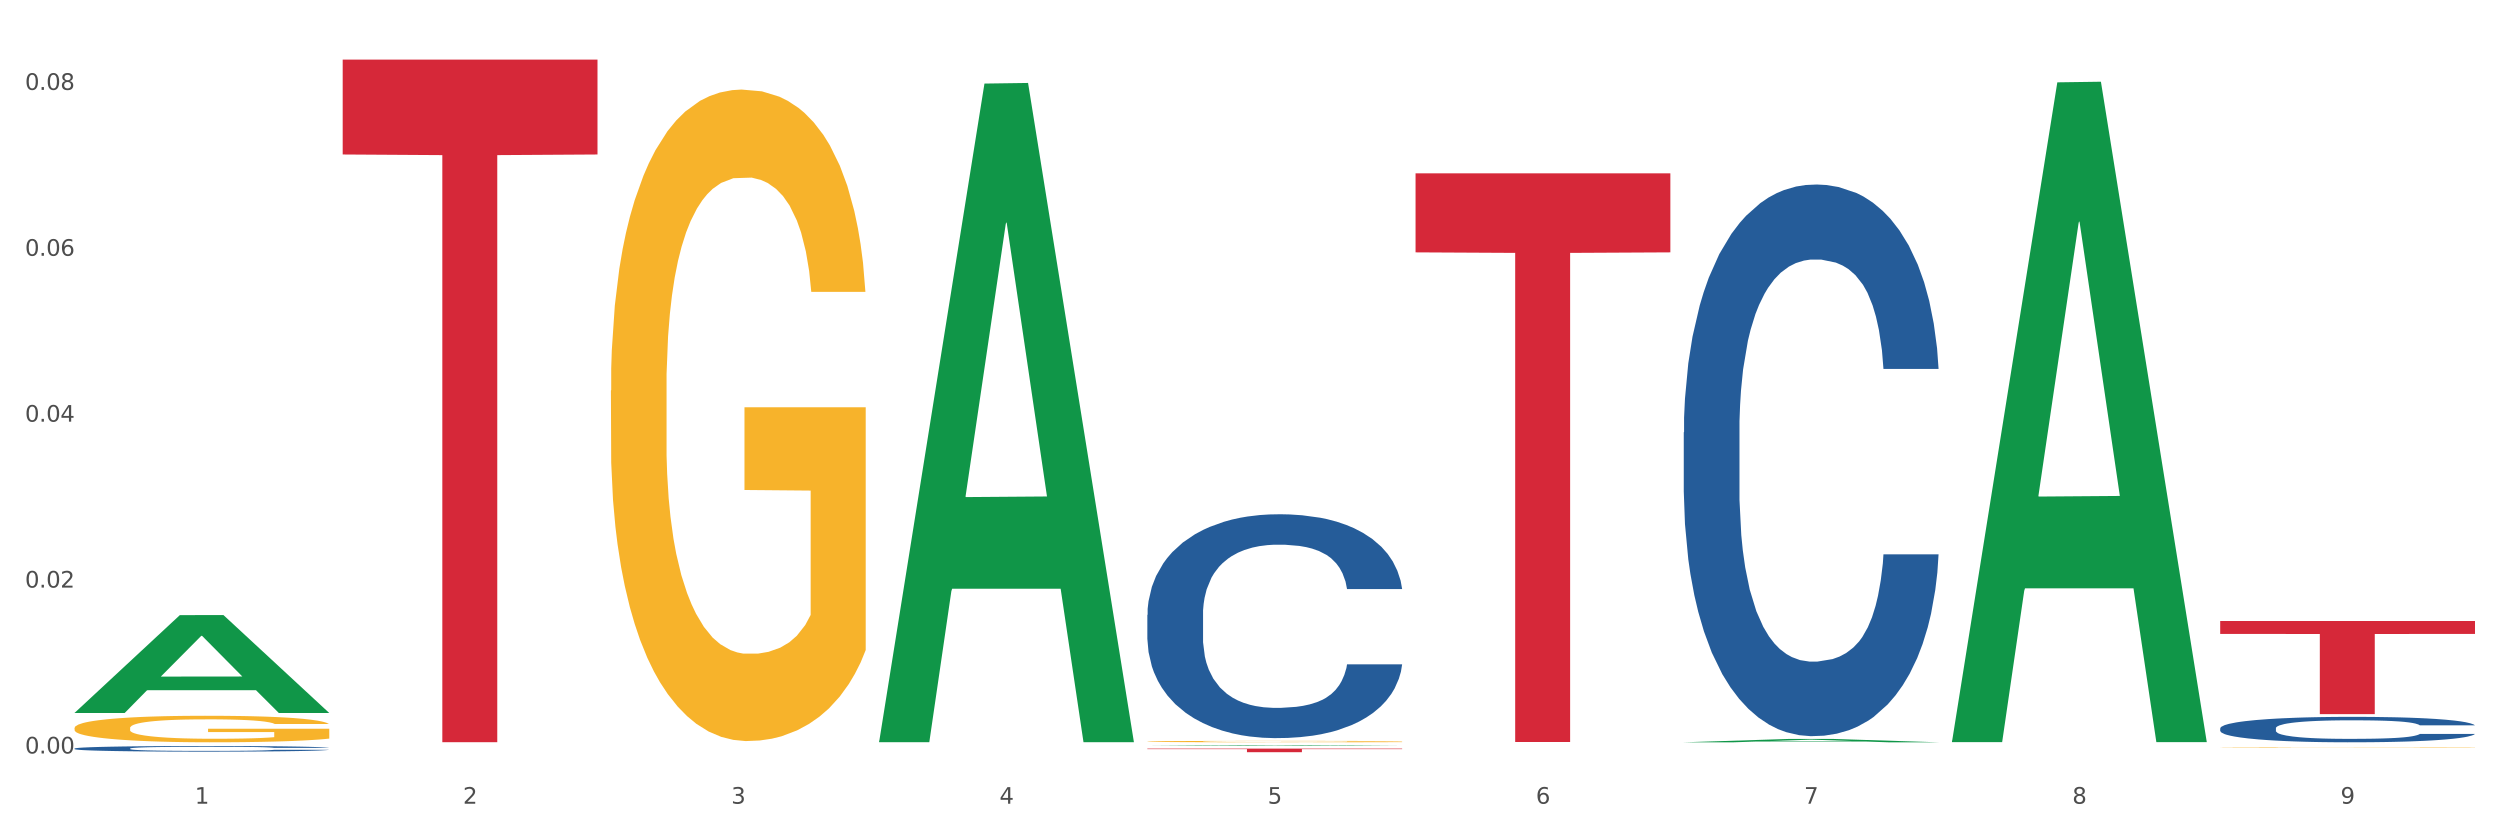 <?xml version="1.0" encoding="utf-8" standalone="no"?>
<!DOCTYPE svg PUBLIC "-//W3C//DTD SVG 1.1//EN"
  "http://www.w3.org/Graphics/SVG/1.1/DTD/svg11.dtd">
<svg xmlns:xlink="http://www.w3.org/1999/xlink" width="1080pt" height="360pt" viewBox="0 0 1080 360" xmlns="http://www.w3.org/2000/svg" version="1.1">
 <rect x="0" y="0" width="1080" height="360" fill="#333333" stroke="none"/>
 <defs>
  <style type="text/css">*{stroke-linejoin: round; stroke-linecap: butt}</style>
 </defs>
 <g id="figure_1">
  <g id="patch_1">
   <path d="M 0 360 
L 1080 360 
L 1080 0 
L 0 0 
z
" style="fill: #ffffff; stroke: #ffffff; stroke-linejoin: miter"/>
  </g>
  <g id="axes_1">
   <g id="matplotlib.axis_1">
    <g id="xtick_1">
     <g id="text_1">
      <!-- 1 -->
      <g style="fill: #4d4d4d" transform="translate(84.159 347.204) scale(0.096 -0.096)">
       <defs>
        <path id="DejaVuSans-31" d="M 794 531 
L 1825 531 
L 1825 4091 
L 703 3866 
L 703 4441 
L 1819 4666 
L 2450 4666 
L 2450 531 
L 3481 531 
L 3481 0 
L 794 0 
L 794 531 
z
" transform="scale(0.016)"/>
       </defs>
       <use xlink:href="#DejaVuSans-31"/>
      </g>
     </g>
    </g>
    <g id="xtick_2">
     <g id="text_2">
      <!-- 2 -->
      <g style="fill: #4d4d4d" transform="translate(200.027 347.204) scale(0.096 -0.096)">
       <defs>
        <path id="DejaVuSans-32" d="M 1228 531 
L 3431 531 
L 3431 0 
L 469 0 
L 469 531 
Q 828 903 1448 1529 
Q 2069 2156 2228 2338 
Q 2531 2678 2651 2914 
Q 2772 3150 2772 3378 
Q 2772 3750 2511 3984 
Q 2250 4219 1831 4219 
Q 1534 4219 1204 4116 
Q 875 4013 500 3803 
L 500 4441 
Q 881 4594 1212 4672 
Q 1544 4750 1819 4750 
Q 2544 4750 2975 4387 
Q 3406 4025 3406 3419 
Q 3406 3131 3298 2873 
Q 3191 2616 2906 2266 
Q 2828 2175 2409 1742 
Q 1991 1309 1228 531 
z
" transform="scale(0.016)"/>
       </defs>
       <use xlink:href="#DejaVuSans-32"/>
      </g>
     </g>
    </g>
    <g id="xtick_3">
     <g id="text_3">
      <!-- 3 -->
      <g style="fill: #4d4d4d" transform="translate(315.896 347.204) scale(0.096 -0.096)">
       <defs>
        <path id="DejaVuSans-33" d="M 2597 2516 
Q 3050 2419 3304 2112 
Q 3559 1806 3559 1356 
Q 3559 666 3084 287 
Q 2609 -91 1734 -91 
Q 1441 -91 1130 -33 
Q 819 25 488 141 
L 488 750 
Q 750 597 1062 519 
Q 1375 441 1716 441 
Q 2309 441 2620 675 
Q 2931 909 2931 1356 
Q 2931 1769 2642 2001 
Q 2353 2234 1838 2234 
L 1294 2234 
L 1294 2753 
L 1863 2753 
Q 2328 2753 2575 2939 
Q 2822 3125 2822 3475 
Q 2822 3834 2567 4026 
Q 2313 4219 1838 4219 
Q 1578 4219 1281 4162 
Q 984 4106 628 3988 
L 628 4550 
Q 988 4650 1302 4700 
Q 1616 4750 1894 4750 
Q 2613 4750 3031 4423 
Q 3450 4097 3450 3541 
Q 3450 3153 3228 2886 
Q 3006 2619 2597 2516 
z
" transform="scale(0.016)"/>
       </defs>
       <use xlink:href="#DejaVuSans-33"/>
      </g>
     </g>
    </g>
    <g id="xtick_4">
     <g id="text_4">
      <!-- 4 -->
      <g style="fill: #4d4d4d" transform="translate(431.765 347.204) scale(0.096 -0.096)">
       <defs>
        <path id="DejaVuSans-34" d="M 2419 4116 
L 825 1625 
L 2419 1625 
L 2419 4116 
z
M 2253 4666 
L 3047 4666 
L 3047 1625 
L 3713 1625 
L 3713 1100 
L 3047 1100 
L 3047 0 
L 2419 0 
L 2419 1100 
L 313 1100 
L 313 1709 
L 2253 4666 
z
" transform="scale(0.016)"/>
       </defs>
       <use xlink:href="#DejaVuSans-34"/>
      </g>
     </g>
    </g>
    <g id="xtick_5">
     <g id="text_5">
      <!-- 5 -->
      <g style="fill: #4d4d4d" transform="translate(547.634 347.204) scale(0.096 -0.096)">
       <defs>
        <path id="DejaVuSans-35" d="M 691 4666 
L 3169 4666 
L 3169 4134 
L 1269 4134 
L 1269 2991 
Q 1406 3038 1543 3061 
Q 1681 3084 1819 3084 
Q 2600 3084 3056 2656 
Q 3513 2228 3513 1497 
Q 3513 744 3044 326 
Q 2575 -91 1722 -91 
Q 1428 -91 1123 -41 
Q 819 9 494 109 
L 494 744 
Q 775 591 1075 516 
Q 1375 441 1709 441 
Q 2250 441 2565 725 
Q 2881 1009 2881 1497 
Q 2881 1984 2565 2268 
Q 2250 2553 1709 2553 
Q 1456 2553 1204 2497 
Q 953 2441 691 2322 
L 691 4666 
z
" transform="scale(0.016)"/>
       </defs>
       <use xlink:href="#DejaVuSans-35"/>
      </g>
     </g>
    </g>
    <g id="xtick_6">
     <g id="text_6">
      <!-- 6 -->
      <g style="fill: #4d4d4d" transform="translate(663.502 347.204) scale(0.096 -0.096)">
       <defs>
        <path id="DejaVuSans-36" d="M 2113 2584 
Q 1688 2584 1439 2293 
Q 1191 2003 1191 1497 
Q 1191 994 1439 701 
Q 1688 409 2113 409 
Q 2538 409 2786 701 
Q 3034 994 3034 1497 
Q 3034 2003 2786 2293 
Q 2538 2584 2113 2584 
z
M 3366 4563 
L 3366 3988 
Q 3128 4100 2886 4159 
Q 2644 4219 2406 4219 
Q 1781 4219 1451 3797 
Q 1122 3375 1075 2522 
Q 1259 2794 1537 2939 
Q 1816 3084 2150 3084 
Q 2853 3084 3261 2657 
Q 3669 2231 3669 1497 
Q 3669 778 3244 343 
Q 2819 -91 2113 -91 
Q 1303 -91 875 529 
Q 447 1150 447 2328 
Q 447 3434 972 4092 
Q 1497 4750 2381 4750 
Q 2619 4750 2861 4703 
Q 3103 4656 3366 4563 
z
" transform="scale(0.016)"/>
       </defs>
       <use xlink:href="#DejaVuSans-36"/>
      </g>
     </g>
    </g>
    <g id="xtick_7">
     <g id="text_7">
      <!-- 7 -->
      <g style="fill: #4d4d4d" transform="translate(779.371 347.204) scale(0.096 -0.096)">
       <defs>
        <path id="DejaVuSans-37" d="M 525 4666 
L 3525 4666 
L 3525 4397 
L 1831 0 
L 1172 0 
L 2766 4134 
L 525 4134 
L 525 4666 
z
" transform="scale(0.016)"/>
       </defs>
       <use xlink:href="#DejaVuSans-37"/>
      </g>
     </g>
    </g>
    <g id="xtick_8">
     <g id="text_8">
      <!-- 8 -->
      <g style="fill: #4d4d4d" transform="translate(895.24 347.204) scale(0.096 -0.096)">
       <defs>
        <path id="DejaVuSans-38" d="M 2034 2216 
Q 1584 2216 1326 1975 
Q 1069 1734 1069 1313 
Q 1069 891 1326 650 
Q 1584 409 2034 409 
Q 2484 409 2743 651 
Q 3003 894 3003 1313 
Q 3003 1734 2745 1975 
Q 2488 2216 2034 2216 
z
M 1403 2484 
Q 997 2584 770 2862 
Q 544 3141 544 3541 
Q 544 4100 942 4425 
Q 1341 4750 2034 4750 
Q 2731 4750 3128 4425 
Q 3525 4100 3525 3541 
Q 3525 3141 3298 2862 
Q 3072 2584 2669 2484 
Q 3125 2378 3379 2068 
Q 3634 1759 3634 1313 
Q 3634 634 3220 271 
Q 2806 -91 2034 -91 
Q 1263 -91 848 271 
Q 434 634 434 1313 
Q 434 1759 690 2068 
Q 947 2378 1403 2484 
z
M 1172 3481 
Q 1172 3119 1398 2916 
Q 1625 2713 2034 2713 
Q 2441 2713 2670 2916 
Q 2900 3119 2900 3481 
Q 2900 3844 2670 4047 
Q 2441 4250 2034 4250 
Q 1625 4250 1398 4047 
Q 1172 3844 1172 3481 
z
" transform="scale(0.016)"/>
       </defs>
       <use xlink:href="#DejaVuSans-38"/>
      </g>
     </g>
    </g>
    <g id="xtick_9">
     <g id="text_9">
      <!-- 9 -->
      <g style="fill: #4d4d4d" transform="translate(1011.108 347.204) scale(0.096 -0.096)">
       <defs>
        <path id="DejaVuSans-39" d="M 703 97 
L 703 672 
Q 941 559 1184 500 
Q 1428 441 1663 441 
Q 2288 441 2617 861 
Q 2947 1281 2994 2138 
Q 2813 1869 2534 1725 
Q 2256 1581 1919 1581 
Q 1219 1581 811 2004 
Q 403 2428 403 3163 
Q 403 3881 828 4315 
Q 1253 4750 1959 4750 
Q 2769 4750 3195 4129 
Q 3622 3509 3622 2328 
Q 3622 1225 3098 567 
Q 2575 -91 1691 -91 
Q 1453 -91 1209 -44 
Q 966 3 703 97 
z
M 1959 2075 
Q 2384 2075 2632 2365 
Q 2881 2656 2881 3163 
Q 2881 3666 2632 3958 
Q 2384 4250 1959 4250 
Q 1534 4250 1286 3958 
Q 1038 3666 1038 3163 
Q 1038 2656 1286 2365 
Q 1534 2075 1959 2075 
z
" transform="scale(0.016)"/>
       </defs>
       <use xlink:href="#DejaVuSans-39"/>
      </g>
     </g>
    </g>
    <g id="xtick_10"/>
    <g id="xtick_11"/>
    <g id="xtick_12"/>
    <g id="xtick_13"/>
    <g id="xtick_14"/>
    <g id="xtick_15"/>
    <g id="xtick_16"/>
    <g id="xtick_17"/>
   </g>
   <g id="matplotlib.axis_2">
    <g id="ytick_1">
     <g id="text_10">
      <!-- 0.00 -->
      <g style="fill: #4d4d4d" transform="translate(10.8 325.506) scale(0.096 -0.096)">
       <defs>
        <path id="DejaVuSans-30" d="M 2034 4250 
Q 1547 4250 1301 3770 
Q 1056 3291 1056 2328 
Q 1056 1369 1301 889 
Q 1547 409 2034 409 
Q 2525 409 2770 889 
Q 3016 1369 3016 2328 
Q 3016 3291 2770 3770 
Q 2525 4250 2034 4250 
z
M 2034 4750 
Q 2819 4750 3233 4129 
Q 3647 3509 3647 2328 
Q 3647 1150 3233 529 
Q 2819 -91 2034 -91 
Q 1250 -91 836 529 
Q 422 1150 422 2328 
Q 422 3509 836 4129 
Q 1250 4750 2034 4750 
z
" transform="scale(0.016)"/>
        <path id="DejaVuSans-2e" d="M 684 794 
L 1344 794 
L 1344 0 
L 684 0 
L 684 794 
z
" transform="scale(0.016)"/>
       </defs>
       <use xlink:href="#DejaVuSans-30"/>
       <use xlink:href="#DejaVuSans-2e" transform="translate(63.623 0)"/>
       <use xlink:href="#DejaVuSans-30" transform="translate(95.41 0)"/>
       <use xlink:href="#DejaVuSans-30" transform="translate(159.033 0)"/>
      </g>
     </g>
    </g>
    <g id="ytick_2">
     <g id="text_11">
      <!-- 0.02 -->
      <g style="fill: #4d4d4d" transform="translate(10.8 253.836) scale(0.096 -0.096)">
       <use xlink:href="#DejaVuSans-30"/>
       <use xlink:href="#DejaVuSans-2e" transform="translate(63.623 0)"/>
       <use xlink:href="#DejaVuSans-30" transform="translate(95.41 0)"/>
       <use xlink:href="#DejaVuSans-32" transform="translate(159.033 0)"/>
      </g>
     </g>
    </g>
    <g id="ytick_3">
     <g id="text_12">
      <!-- 0.04 -->
      <g style="fill: #4d4d4d" transform="translate(10.8 182.167) scale(0.096 -0.096)">
       <use xlink:href="#DejaVuSans-30"/>
       <use xlink:href="#DejaVuSans-2e" transform="translate(63.623 0)"/>
       <use xlink:href="#DejaVuSans-30" transform="translate(95.41 0)"/>
       <use xlink:href="#DejaVuSans-34" transform="translate(159.033 0)"/>
      </g>
     </g>
    </g>
    <g id="ytick_4">
     <g id="text_13">
      <!-- 0.06 -->
      <g style="fill: #4d4d4d" transform="translate(10.8 110.497) scale(0.096 -0.096)">
       <use xlink:href="#DejaVuSans-30"/>
       <use xlink:href="#DejaVuSans-2e" transform="translate(63.623 0)"/>
       <use xlink:href="#DejaVuSans-30" transform="translate(95.41 0)"/>
       <use xlink:href="#DejaVuSans-36" transform="translate(159.033 0)"/>
      </g>
     </g>
    </g>
    <g id="ytick_5">
     <g id="text_14">
      <!-- 0.08 -->
      <g style="fill: #4d4d4d" transform="translate(10.8 38.827) scale(0.096 -0.096)">
       <use xlink:href="#DejaVuSans-30"/>
       <use xlink:href="#DejaVuSans-2e" transform="translate(63.623 0)"/>
       <use xlink:href="#DejaVuSans-30" transform="translate(95.41 0)"/>
       <use xlink:href="#DejaVuSans-38" transform="translate(159.033 0)"/>
      </g>
     </g>
    </g>
    <g id="ytick_6"/>
    <g id="ytick_7"/>
    <g id="ytick_8"/>
    <g id="ytick_9"/>
   </g>
   <g id="PolyCollection_1">
    <path d="M 32.175 307.947 
L 32.288 307.907 
L 77.68 265.737 
L 96.518 265.697 
L 142.25 308.026 
L 120.462 308.026 
L 110.589 298.169 
L 63.722 298.169 
L 63.382 298.328 
L 53.85 308.026 
L 32.175 308.026 
L 32.175 307.947 
L 69.623 292.287 
L 104.689 292.247 
L 87.326 274.72 
L 87.099 274.64 
L 86.872 274.759 
L 69.51 292.247 
L 69.623 292.287 
L 32.175 307.947 
z
" clip-path="url(#p569d86ae7c)" style="fill: #109648"/>
    <path d="M 263.912 168.747 
L 264.042 168.49 
L 264.042 159.237 
L 264.302 151.269 
L 265.602 131.99 
L 267.551 116.054 
L 268.981 107.572 
L 270.41 100.631 
L 272.1 93.691 
L 274.179 86.494 
L 277.948 75.955 
L 280.287 70.557 
L 283.146 64.903 
L 288.345 56.677 
L 292.114 52.05 
L 296.012 48.195 
L 302.38 43.568 
L 306.539 41.512 
L 310.958 39.97 
L 316.286 38.941 
L 320.315 38.684 
L 329.152 39.455 
L 336.689 41.769 
L 340.328 43.568 
L 345.007 46.653 
L 347.476 48.709 
L 351.505 52.822 
L 355.663 58.219 
L 358.523 62.846 
L 362.811 71.586 
L 366.06 80.325 
L 369.049 91.121 
L 370.609 98.575 
L 371.778 105.515 
L 372.818 113.483 
L 373.858 126.079 
L 350.465 126.079 
L 349.555 117.082 
L 348.126 108.6 
L 346.047 100.374 
L 344.227 95.234 
L 341.108 88.807 
L 338.249 84.695 
L 335.26 81.61 
L 331.621 79.04 
L 328.762 77.755 
L 324.733 76.727 
L 316.806 76.984 
L 311.477 79.04 
L 307.839 81.61 
L 305.499 83.924 
L 303.42 86.494 
L 301.081 90.093 
L 298.352 95.491 
L 296.402 100.374 
L 294.453 106.543 
L 292.893 112.712 
L 291.464 119.91 
L 290.294 127.621 
L 289.384 135.589 
L 288.605 145.357 
L 287.955 161.55 
L 287.955 196.765 
L 288.215 204.733 
L 288.865 215.272 
L 289.644 223.24 
L 290.944 232.751 
L 292.114 239.177 
L 294.323 248.43 
L 296.792 256.142 
L 298.741 261.025 
L 300.691 265.138 
L 304.07 270.793 
L 307.839 275.42 
L 311.088 278.247 
L 315.506 280.818 
L 318.495 281.846 
L 321.094 282.36 
L 327.462 282.36 
L 332.011 281.589 
L 337.079 279.79 
L 340.978 277.476 
L 344.227 274.649 
L 347.866 270.022 
L 350.205 265.652 
L 350.205 211.931 
L 321.614 211.673 
L 321.614 175.945 
L 373.988 175.945 
L 373.988 280.818 
L 371.778 286.216 
L 369.309 291.099 
L 366.71 295.469 
L 362.811 300.867 
L 358.133 306.008 
L 353.974 309.606 
L 349.555 312.691 
L 344.357 315.518 
L 337.599 318.089 
L 333.44 319.117 
L 328.242 319.888 
L 322.134 320.145 
L 316.806 319.631 
L 311.607 318.346 
L 306.149 316.032 
L 300.821 312.691 
L 296.792 309.349 
L 292.763 305.237 
L 288.475 299.839 
L 285.096 294.698 
L 282.497 290.071 
L 279.637 284.159 
L 276.518 276.448 
L 274.179 269.508 
L 272.1 262.311 
L 269.891 253.057 
L 268.331 245.089 
L 266.772 235.064 
L 265.862 227.61 
L 264.822 216.043 
L 264.042 199.85 
L 263.912 168.747 
z
" clip-path="url(#p569d86ae7c)" style="fill: #f7b32b"/>
    <path d="M 495.65 320.342 
L 495.78 320.342 
L 495.78 320.322 
L 496.04 320.304 
L 497.339 320.262 
L 499.289 320.227 
L 500.718 320.208 
L 502.148 320.193 
L 503.837 320.178 
L 505.917 320.162 
L 509.685 320.139 
L 512.025 320.127 
L 514.884 320.115 
L 520.082 320.097 
L 523.851 320.087 
L 527.75 320.078 
L 534.118 320.068 
L 538.276 320.064 
L 542.695 320.06 
L 548.023 320.058 
L 552.052 320.057 
L 560.889 320.059 
L 568.427 320.064 
L 572.066 320.068 
L 576.744 320.075 
L 579.214 320.079 
L 583.242 320.088 
L 587.401 320.1 
L 590.26 320.11 
L 594.549 320.129 
L 597.798 320.149 
L 600.787 320.172 
L 602.346 320.189 
L 603.516 320.204 
L 604.556 320.221 
L 605.595 320.249 
L 582.203 320.249 
L 581.293 320.229 
L 579.863 320.211 
L 577.784 320.193 
L 575.965 320.181 
L 572.846 320.167 
L 569.986 320.158 
L 566.997 320.151 
L 563.359 320.146 
L 560.499 320.143 
L 556.471 320.141 
L 548.543 320.141 
L 543.215 320.146 
L 539.576 320.151 
L 537.237 320.157 
L 535.157 320.162 
L 532.818 320.17 
L 530.089 320.182 
L 528.14 320.193 
L 526.19 320.206 
L 524.631 320.22 
L 523.201 320.235 
L 522.032 320.252 
L 521.122 320.27 
L 520.342 320.291 
L 519.692 320.327 
L 519.692 320.404 
L 519.952 320.421 
L 520.602 320.444 
L 521.382 320.462 
L 522.681 320.483 
L 523.851 320.497 
L 526.06 320.517 
L 528.529 320.534 
L 530.479 320.545 
L 532.428 320.554 
L 535.807 320.566 
L 539.576 320.576 
L 542.825 320.583 
L 547.244 320.588 
L 550.233 320.59 
L 552.832 320.592 
L 559.2 320.592 
L 563.748 320.59 
L 568.817 320.586 
L 572.716 320.581 
L 575.965 320.575 
L 579.603 320.565 
L 581.943 320.555 
L 581.943 320.437 
L 553.352 320.437 
L 553.352 320.358 
L 605.725 320.358 
L 605.725 320.588 
L 603.516 320.6 
L 601.047 320.611 
L 598.447 320.62 
L 594.549 320.632 
L 589.87 320.643 
L 585.711 320.651 
L 581.293 320.658 
L 576.094 320.664 
L 569.337 320.67 
L 565.178 320.672 
L 559.98 320.674 
L 553.871 320.674 
L 548.543 320.673 
L 543.345 320.67 
L 537.887 320.665 
L 532.558 320.658 
L 528.529 320.651 
L 524.501 320.642 
L 520.212 320.63 
L 516.833 320.619 
L 514.234 320.608 
L 511.375 320.596 
L 508.256 320.579 
L 505.917 320.563 
L 503.837 320.548 
L 501.628 320.527 
L 500.068 320.51 
L 498.509 320.488 
L 497.599 320.472 
L 496.56 320.446 
L 495.78 320.411 
L 495.65 320.342 
z
" clip-path="url(#p569d86ae7c)" style="fill: #f7b32b"/>
    <path d="M 959.125 322.913 
L 959.255 322.913 
L 959.255 322.905 
L 959.515 322.899 
L 960.814 322.883 
L 962.764 322.871 
L 964.193 322.864 
L 965.623 322.858 
L 967.312 322.853 
L 969.391 322.847 
L 973.16 322.838 
L 975.5 322.834 
L 978.359 322.83 
L 983.557 322.823 
L 987.326 322.819 
L 991.225 322.816 
L 997.593 322.812 
L 1001.751 322.811 
L 1006.17 322.81 
L 1011.498 322.809 
L 1015.527 322.809 
L 1024.364 322.809 
L 1031.902 322.811 
L 1035.541 322.812 
L 1040.219 322.815 
L 1042.688 322.817 
L 1046.717 322.82 
L 1050.876 322.824 
L 1053.735 322.828 
L 1058.024 322.835 
L 1061.273 322.842 
L 1064.262 322.851 
L 1065.821 322.857 
L 1066.991 322.862 
L 1068.03 322.869 
L 1069.07 322.879 
L 1045.677 322.879 
L 1044.768 322.871 
L 1043.338 322.865 
L 1041.259 322.858 
L 1039.439 322.854 
L 1036.32 322.849 
L 1033.461 322.845 
L 1030.472 322.843 
L 1026.833 322.841 
L 1023.974 322.84 
L 1019.946 322.839 
L 1012.018 322.839 
L 1006.69 322.841 
L 1003.051 322.843 
L 1000.712 322.845 
L 998.632 322.847 
L 996.293 322.85 
L 993.564 322.854 
L 991.614 322.858 
L 989.665 322.863 
L 988.106 322.868 
L 986.676 322.874 
L 985.506 322.88 
L 984.597 322.886 
L 983.817 322.894 
L 983.167 322.907 
L 983.167 322.935 
L 983.427 322.942 
L 984.077 322.95 
L 984.857 322.957 
L 986.156 322.964 
L 987.326 322.969 
L 989.535 322.977 
L 992.004 322.983 
L 993.954 322.987 
L 995.903 322.99 
L 999.282 322.995 
L 1003.051 322.998 
L 1006.3 323.001 
L 1010.718 323.003 
L 1013.708 323.004 
L 1016.307 323.004 
L 1022.675 323.004 
L 1027.223 323.003 
L 1032.292 323.002 
L 1036.19 323 
L 1039.439 322.998 
L 1043.078 322.994 
L 1045.418 322.991 
L 1045.418 322.948 
L 1016.827 322.947 
L 1016.827 322.919 
L 1069.2 322.919 
L 1069.2 323.003 
L 1066.991 323.007 
L 1064.521 323.011 
L 1061.922 323.015 
L 1058.024 323.019 
L 1053.345 323.023 
L 1049.186 323.026 
L 1044.768 323.028 
L 1039.569 323.031 
L 1032.811 323.033 
L 1028.653 323.034 
L 1023.454 323.034 
L 1017.346 323.034 
L 1012.018 323.034 
L 1006.82 323.033 
L 1001.361 323.031 
L 996.033 323.028 
L 992.004 323.026 
L 987.976 323.022 
L 983.687 323.018 
L 980.308 323.014 
L 977.709 323.01 
L 974.85 323.005 
L 971.731 322.999 
L 969.391 322.994 
L 967.312 322.988 
L 965.103 322.981 
L 963.543 322.974 
L 961.984 322.966 
L 961.074 322.96 
L 960.034 322.951 
L 959.255 322.938 
L 959.125 322.913 
z
" clip-path="url(#p569d86ae7c)" style="fill: #f7b32b"/>
    <path d="M 959.125 314.619 
L 959.255 314.609 
L 959.255 314.328 
L 959.645 313.947 
L 961.076 313.244 
L 962.898 312.711 
L 966.021 312.089 
L 967.712 311.828 
L 969.924 311.537 
L 974.478 311.065 
L 979.683 310.663 
L 983.326 310.442 
L 986.058 310.301 
L 992.173 310.05 
L 995.686 309.94 
L 999.33 309.85 
L 1002.452 309.789 
L 1007.657 309.719 
L 1011.82 309.689 
L 1016.635 309.679 
L 1020.668 309.689 
L 1026.003 309.729 
L 1033.809 309.85 
L 1036.802 309.92 
L 1040.835 310.04 
L 1044.999 310.201 
L 1048.382 310.362 
L 1052.285 310.593 
L 1056.319 310.894 
L 1060.222 311.276 
L 1062.955 311.627 
L 1065.167 311.999 
L 1067.118 312.45 
L 1068.549 312.942 
L 1069.2 313.354 
L 1045.389 313.354 
L 1044.739 312.983 
L 1043.438 312.581 
L 1042.137 312.31 
L 1040.705 312.089 
L 1038.493 311.838 
L 1036.542 311.677 
L 1033.289 311.486 
L 1030.296 311.366 
L 1027.824 311.296 
L 1024.832 311.235 
L 1018.456 311.175 
L 1013.902 311.175 
L 1011.04 311.195 
L 1007.527 311.245 
L 1004.534 311.316 
L 1001.021 311.436 
L 998.289 311.567 
L 995.556 311.737 
L 993.995 311.858 
L 991.653 312.079 
L 990.092 312.26 
L 988.01 312.571 
L 986.839 312.792 
L 984.757 313.364 
L 983.846 313.786 
L 983.456 314.077 
L 983.196 314.398 
L 983.196 315.965 
L 983.976 316.668 
L 984.627 316.969 
L 985.668 317.31 
L 987.619 317.752 
L 990.482 318.184 
L 993.474 318.495 
L 995.947 318.686 
L 998.289 318.827 
L 1000.631 318.937 
L 1003.493 319.038 
L 1005.835 319.098 
L 1009.348 319.158 
L 1013.512 319.188 
L 1016.765 319.188 
L 1023.4 319.138 
L 1026.393 319.088 
L 1029.255 319.018 
L 1032.378 318.907 
L 1034.85 318.787 
L 1036.282 318.696 
L 1038.624 318.505 
L 1040.445 318.305 
L 1042.006 318.074 
L 1043.047 317.873 
L 1044.218 317.572 
L 1045.129 317.23 
L 1045.389 317.049 
L 1069.2 317.049 
L 1068.68 317.411 
L 1067.769 317.762 
L 1065.947 318.234 
L 1064.516 318.505 
L 1062.304 318.837 
L 1059.962 319.118 
L 1056.709 319.429 
L 1053.717 319.66 
L 1050.594 319.861 
L 1047.211 320.042 
L 1041.096 320.293 
L 1038.884 320.363 
L 1034.2 320.484 
L 1030.557 320.554 
L 1025.222 320.624 
L 1019.757 320.664 
L 1014.032 320.674 
L 1008.958 320.654 
L 1003.363 320.594 
L 999.85 320.534 
L 995.947 320.443 
L 991.393 320.303 
L 987.099 320.132 
L 983.065 319.931 
L 979.292 319.7 
L 975.779 319.439 
L 971.225 319.007 
L 967.842 318.586 
L 965.37 318.194 
L 963.679 317.863 
L 961.987 317.441 
L 961.076 317.15 
L 959.645 316.447 
L 959.125 315.794 
L 959.125 314.619 
z
" clip-path="url(#p569d86ae7c)" style="fill: #255c99"/>
    <path d="M 727.387 186.789 
L 727.517 186.571 
L 727.517 180.477 
L 727.908 172.206 
L 729.339 156.971 
L 731.161 145.435 
L 734.283 131.941 
L 735.975 126.282 
L 738.187 119.97 
L 742.741 109.74 
L 747.945 101.034 
L 751.588 96.246 
L 754.321 93.199 
L 760.436 87.758 
L 763.949 85.364 
L 767.592 83.405 
L 770.715 82.099 
L 775.919 80.575 
L 780.083 79.922 
L 784.897 79.705 
L 788.931 79.922 
L 794.265 80.793 
L 802.072 83.405 
L 805.065 84.928 
L 809.098 87.54 
L 813.262 91.022 
L 816.645 94.505 
L 820.548 99.511 
L 824.581 106.04 
L 828.485 114.311 
L 831.217 121.929 
L 833.429 129.982 
L 835.381 139.776 
L 836.812 150.441 
L 837.463 159.365 
L 813.652 159.365 
L 813.001 151.312 
L 811.7 142.606 
L 810.399 136.729 
L 808.968 131.941 
L 806.756 126.499 
L 804.804 123.017 
L 801.551 118.882 
L 798.559 116.27 
L 796.087 114.746 
L 793.094 113.44 
L 786.719 112.135 
L 782.165 112.135 
L 779.302 112.57 
L 775.789 113.658 
L 772.797 115.182 
L 769.284 117.793 
L 766.551 120.623 
L 763.819 124.323 
L 762.257 126.935 
L 759.915 131.723 
L 758.354 135.641 
L 756.272 142.388 
L 755.101 147.176 
L 753.019 159.582 
L 752.109 168.724 
L 751.718 175.036 
L 751.458 182 
L 751.458 215.954 
L 752.239 231.189 
L 752.889 237.719 
L 753.93 245.119 
L 755.882 254.696 
L 758.744 264.055 
L 761.737 270.802 
L 764.209 274.937 
L 766.551 277.984 
L 768.893 280.378 
L 771.756 282.555 
L 774.098 283.861 
L 777.611 285.167 
L 781.774 285.82 
L 785.027 285.82 
L 791.663 284.731 
L 794.656 283.643 
L 797.518 282.119 
L 800.641 279.725 
L 803.113 277.114 
L 804.544 275.155 
L 806.886 271.019 
L 808.708 266.666 
L 810.269 261.66 
L 811.31 257.307 
L 812.481 250.778 
L 813.392 243.378 
L 813.652 239.46 
L 837.463 239.46 
L 836.942 247.295 
L 836.031 254.913 
L 834.21 265.143 
L 832.779 271.019 
L 830.567 278.202 
L 828.225 284.296 
L 824.972 291.043 
L 821.979 296.049 
L 818.856 300.402 
L 815.474 304.32 
L 809.358 309.761 
L 807.146 311.285 
L 802.462 313.896 
L 798.819 315.42 
L 793.485 316.944 
L 788.02 317.814 
L 782.295 318.032 
L 777.22 317.596 
L 771.626 316.291 
L 768.113 314.985 
L 764.209 313.026 
L 759.655 309.979 
L 755.362 306.279 
L 751.328 301.926 
L 747.555 296.92 
L 744.042 291.261 
L 739.488 281.902 
L 736.105 272.761 
L 733.633 264.272 
L 731.941 257.09 
L 730.25 247.948 
L 729.339 241.637 
L 727.908 226.401 
L 727.387 212.254 
L 727.387 186.789 
z
" clip-path="url(#p569d86ae7c)" style="fill: #255c99"/>
    <path d="M 495.65 265.611 
L 495.78 265.523 
L 495.78 263.05 
L 496.17 259.693 
L 497.602 253.51 
L 499.423 248.829 
L 502.546 243.353 
L 504.237 241.056 
L 506.449 238.495 
L 511.003 234.343 
L 516.208 230.81 
L 519.851 228.867 
L 522.583 227.63 
L 528.698 225.422 
L 532.212 224.45 
L 535.855 223.655 
L 538.977 223.125 
L 544.182 222.507 
L 548.345 222.242 
L 553.16 222.154 
L 557.193 222.242 
L 562.528 222.596 
L 570.335 223.655 
L 573.327 224.274 
L 577.361 225.334 
L 581.524 226.747 
L 584.907 228.16 
L 588.81 230.192 
L 592.844 232.842 
L 596.747 236.198 
L 599.48 239.29 
L 601.692 242.558 
L 603.643 246.532 
L 605.075 250.86 
L 605.725 254.482 
L 581.915 254.482 
L 581.264 251.214 
L 579.963 247.681 
L 578.662 245.296 
L 577.23 243.353 
L 575.019 241.144 
L 573.067 239.731 
L 569.814 238.053 
L 566.821 236.993 
L 564.349 236.375 
L 561.357 235.845 
L 554.981 235.315 
L 550.427 235.315 
L 547.565 235.491 
L 544.052 235.933 
L 541.059 236.551 
L 537.546 237.611 
L 534.814 238.76 
L 532.081 240.261 
L 530.52 241.321 
L 528.178 243.264 
L 526.617 244.854 
L 524.535 247.592 
L 523.364 249.536 
L 521.282 254.57 
L 520.371 258.28 
L 519.981 260.842 
L 519.721 263.668 
L 519.721 277.447 
L 520.501 283.63 
L 521.152 286.28 
L 522.193 289.283 
L 524.145 293.17 
L 527.007 296.968 
L 530 299.706 
L 532.472 301.384 
L 534.814 302.621 
L 537.156 303.592 
L 540.018 304.475 
L 542.36 305.005 
L 545.873 305.535 
L 550.037 305.8 
L 553.29 305.8 
L 559.925 305.359 
L 562.918 304.917 
L 565.781 304.299 
L 568.903 303.327 
L 571.375 302.267 
L 572.807 301.472 
L 575.149 299.794 
L 576.97 298.028 
L 578.532 295.996 
L 579.573 294.229 
L 580.744 291.58 
L 581.654 288.576 
L 581.915 286.987 
L 605.725 286.987 
L 605.205 290.166 
L 604.294 293.258 
L 602.472 297.409 
L 601.041 299.794 
L 598.829 302.709 
L 596.487 305.182 
L 593.234 307.92 
L 590.242 309.952 
L 587.119 311.718 
L 583.736 313.308 
L 577.621 315.516 
L 575.409 316.135 
L 570.725 317.195 
L 567.082 317.813 
L 561.747 318.431 
L 556.282 318.785 
L 550.557 318.873 
L 545.483 318.696 
L 539.888 318.166 
L 536.375 317.636 
L 532.472 316.841 
L 527.918 315.605 
L 523.624 314.103 
L 519.591 312.337 
L 515.817 310.305 
L 512.304 308.009 
L 507.75 304.211 
L 504.367 300.501 
L 501.895 297.056 
L 500.204 294.141 
L 498.512 290.431 
L 497.602 287.87 
L 496.17 281.687 
L 495.65 275.946 
L 495.65 265.611 
z
" clip-path="url(#p569d86ae7c)" style="fill: #255c99"/>
    <path d="M 32.175 323.366 
L 32.305 323.364 
L 32.305 323.301 
L 32.695 323.217 
L 34.127 323.061 
L 35.948 322.942 
L 39.071 322.804 
L 40.762 322.746 
L 42.974 322.681 
L 47.528 322.577 
L 52.733 322.487 
L 56.376 322.438 
L 59.108 322.407 
L 65.224 322.351 
L 68.737 322.327 
L 72.38 322.307 
L 75.503 322.293 
L 80.707 322.278 
L 84.871 322.271 
L 89.685 322.269 
L 93.718 322.271 
L 99.053 322.28 
L 106.86 322.307 
L 109.852 322.322 
L 113.886 322.349 
L 118.049 322.385 
L 121.432 322.42 
L 125.336 322.472 
L 129.369 322.539 
L 133.273 322.623 
L 136.005 322.701 
L 138.217 322.784 
L 140.168 322.884 
L 141.6 322.994 
L 142.25 323.085 
L 118.44 323.085 
L 117.789 323.003 
L 116.488 322.913 
L 115.187 322.853 
L 113.756 322.804 
L 111.544 322.748 
L 109.592 322.713 
L 106.339 322.67 
L 103.347 322.643 
L 100.874 322.628 
L 97.882 322.614 
L 91.506 322.601 
L 86.952 322.601 
L 84.09 322.606 
L 80.577 322.617 
L 77.584 322.632 
L 74.071 322.659 
L 71.339 322.688 
L 68.607 322.726 
L 67.045 322.753 
L 64.703 322.802 
L 63.142 322.842 
L 61.06 322.911 
L 59.889 322.96 
L 57.807 323.087 
L 56.896 323.181 
L 56.506 323.246 
L 56.246 323.317 
L 56.246 323.665 
L 57.027 323.821 
L 57.677 323.888 
L 58.718 323.964 
L 60.67 324.062 
L 63.532 324.158 
L 66.525 324.227 
L 68.997 324.27 
L 71.339 324.301 
L 73.681 324.325 
L 76.543 324.348 
L 78.885 324.361 
L 82.398 324.374 
L 86.562 324.381 
L 89.815 324.381 
L 96.451 324.37 
L 99.443 324.359 
L 102.306 324.343 
L 105.428 324.319 
L 107.901 324.292 
L 109.332 324.272 
L 111.674 324.229 
L 113.495 324.185 
L 115.057 324.134 
L 116.098 324.089 
L 117.269 324.022 
L 118.179 323.946 
L 118.44 323.906 
L 142.25 323.906 
L 141.73 323.986 
L 140.819 324.064 
L 138.997 324.169 
L 137.566 324.229 
L 135.354 324.303 
L 133.012 324.366 
L 129.759 324.435 
L 126.767 324.486 
L 123.644 324.531 
L 120.261 324.571 
L 114.146 324.627 
L 111.934 324.642 
L 107.25 324.669 
L 103.607 324.685 
L 98.272 324.7 
L 92.807 324.709 
L 87.083 324.711 
L 82.008 324.707 
L 76.413 324.693 
L 72.9 324.68 
L 68.997 324.66 
L 64.443 324.629 
L 60.149 324.591 
L 56.116 324.546 
L 52.342 324.495 
L 48.829 324.437 
L 44.275 324.341 
L 40.893 324.247 
L 38.42 324.16 
L 36.729 324.087 
L 35.037 323.993 
L 34.127 323.928 
L 32.695 323.772 
L 32.175 323.627 
L 32.175 323.366 
z
" clip-path="url(#p569d86ae7c)" style="fill: #255c99"/>
    <path d="M 148.044 25.759 
L 258.119 25.759 
L 258.119 66.737 
L 214.819 67.013 
L 214.819 320.628 
L 191.083 320.628 
L 191.083 67.013 
L 148.044 66.737 
L 148.044 26.036 
L 148.044 25.759 
z
" clip-path="url(#p569d86ae7c)" style="fill: #d62839"/>
    <path d="M 495.65 323.402 
L 605.725 323.402 
L 605.725 323.617 
L 562.425 323.619 
L 562.425 324.95 
L 538.689 324.95 
L 538.689 323.619 
L 495.65 323.617 
L 495.65 323.404 
L 495.65 323.402 
z
" clip-path="url(#p569d86ae7c)" style="fill: #d62839"/>
    <path d="M 611.519 74.882 
L 721.594 74.882 
L 721.594 109.02 
L 678.294 109.25 
L 678.294 320.536 
L 654.557 320.536 
L 654.557 109.25 
L 611.519 109.02 
L 611.519 75.112 
L 611.519 74.882 
z
" clip-path="url(#p569d86ae7c)" style="fill: #d62839"/>
    <path d="M 32.175 314.508 
L 32.305 314.498 
L 32.305 314.121 
L 32.565 313.796 
L 33.864 313.011 
L 35.814 312.362 
L 37.243 312.017 
L 38.673 311.734 
L 40.362 311.451 
L 42.442 311.158 
L 46.211 310.729 
L 48.55 310.509 
L 51.409 310.279 
L 56.607 309.944 
L 60.376 309.755 
L 64.275 309.598 
L 70.643 309.41 
L 74.802 309.326 
L 79.22 309.263 
L 84.548 309.221 
L 88.577 309.211 
L 97.414 309.242 
L 104.952 309.336 
L 108.591 309.41 
L 113.269 309.535 
L 115.739 309.619 
L 119.767 309.787 
L 123.926 310.006 
L 126.785 310.195 
L 131.074 310.551 
L 134.323 310.907 
L 137.312 311.347 
L 138.871 311.65 
L 140.041 311.933 
L 141.081 312.257 
L 142.12 312.77 
L 118.728 312.77 
L 117.818 312.404 
L 116.388 312.058 
L 114.309 311.723 
L 112.49 311.514 
L 109.371 311.252 
L 106.512 311.085 
L 103.522 310.959 
L 99.884 310.854 
L 97.025 310.802 
L 92.996 310.76 
L 85.068 310.771 
L 79.74 310.854 
L 76.101 310.959 
L 73.762 311.053 
L 71.683 311.158 
L 69.343 311.305 
L 66.614 311.524 
L 64.665 311.723 
L 62.715 311.975 
L 61.156 312.226 
L 59.726 312.519 
L 58.557 312.833 
L 57.647 313.158 
L 56.867 313.555 
L 56.217 314.215 
L 56.217 315.649 
L 56.477 315.974 
L 57.127 316.403 
L 57.907 316.728 
L 59.206 317.115 
L 60.376 317.377 
L 62.585 317.754 
L 65.055 318.068 
L 67.004 318.267 
L 68.953 318.434 
L 72.332 318.664 
L 76.101 318.853 
L 79.35 318.968 
L 83.769 319.073 
L 86.758 319.115 
L 89.357 319.135 
L 95.725 319.135 
L 100.274 319.104 
L 105.342 319.031 
L 109.241 318.937 
L 112.49 318.821 
L 116.129 318.633 
L 118.468 318.455 
L 118.468 316.267 
L 89.877 316.256 
L 89.877 314.801 
L 142.25 314.801 
L 142.25 319.073 
L 140.041 319.292 
L 137.572 319.491 
L 134.973 319.669 
L 131.074 319.889 
L 126.395 320.099 
L 122.237 320.245 
L 117.818 320.371 
L 112.62 320.486 
L 105.862 320.591 
L 101.703 320.633 
L 96.505 320.664 
L 90.397 320.674 
L 85.068 320.653 
L 79.87 320.601 
L 74.412 320.507 
L 69.083 320.371 
L 65.055 320.235 
L 61.026 320.067 
L 56.737 319.847 
L 53.358 319.638 
L 50.759 319.45 
L 47.9 319.209 
L 44.781 318.895 
L 42.442 318.612 
L 40.362 318.319 
L 38.153 317.942 
L 36.594 317.617 
L 35.034 317.209 
L 34.124 316.906 
L 33.085 316.434 
L 32.305 315.775 
L 32.175 314.508 
z
" clip-path="url(#p569d86ae7c)" style="fill: #f7b32b"/>
    <path d="M 959.125 268.258 
L 1069.2 268.258 
L 1069.2 273.849 
L 1025.9 273.887 
L 1025.9 308.495 
L 1002.164 308.495 
L 1002.164 273.887 
L 959.125 273.849 
L 959.125 268.295 
L 959.125 268.258 
z
" clip-path="url(#p569d86ae7c)" style="fill: #d62839"/>
    <path d="M 379.781 320.106 
L 379.895 319.839 
L 425.286 36.102 
L 444.124 35.834 
L 489.856 320.641 
L 468.068 320.641 
L 458.196 254.32 
L 411.328 254.32 
L 410.988 255.39 
L 401.456 320.641 
L 379.781 320.641 
L 379.781 320.106 
L 417.229 214.741 
L 452.295 214.474 
L 434.932 96.54 
L 434.705 96.005 
L 434.478 96.807 
L 417.116 214.474 
L 417.229 214.741 
L 379.781 320.106 
z
" clip-path="url(#p569d86ae7c)" style="fill: #109648"/>
    <path d="M 843.256 320.06 
L 843.369 319.792 
L 888.761 35.569 
L 907.599 35.301 
L 953.331 320.596 
L 931.543 320.596 
L 921.67 254.161 
L 874.803 254.161 
L 874.463 255.233 
L 864.931 320.596 
L 843.256 320.596 
L 843.256 320.06 
L 880.704 214.515 
L 915.77 214.247 
L 898.407 96.111 
L 898.18 95.575 
L 897.953 96.379 
L 880.591 214.247 
L 880.704 214.515 
L 843.256 320.06 
z
" clip-path="url(#p569d86ae7c)" style="fill: #109648"/>
    <path d="M 727.387 320.672 
L 727.501 320.67 
L 772.893 319.218 
L 791.73 319.216 
L 837.463 320.674 
L 815.674 320.674 
L 805.802 320.335 
L 758.935 320.335 
L 758.594 320.34 
L 749.062 320.674 
L 727.387 320.674 
L 727.387 320.672 
L 764.836 320.132 
L 799.901 320.131 
L 782.538 319.527 
L 782.311 319.524 
L 782.084 319.528 
L 764.722 320.131 
L 764.836 320.132 
L 727.387 320.672 
z
" clip-path="url(#p569d86ae7c)" style="fill: #109648"/>
    <path d="M 495.65 322.217 
L 495.763 322.217 
L 541.155 321.859 
L 559.993 321.859 
L 605.725 322.218 
L 583.937 322.218 
L 574.064 322.134 
L 527.197 322.134 
L 526.857 322.136 
L 517.324 322.218 
L 495.65 322.218 
L 495.65 322.217 
L 533.098 322.084 
L 568.163 322.084 
L 550.801 321.935 
L 550.574 321.935 
L 550.347 321.936 
L 532.985 322.084 
L 533.098 322.084 
L 495.65 322.217 
z
" clip-path="url(#p569d86ae7c)" style="fill: #109648"/>
   </g>
  </g>
 </g>
 <defs>
  <clipPath id="p569d86ae7c">
   <rect x="32.175" y="10.8" width="1037.025" height="329.109"/>
  </clipPath>
 </defs>
</svg>

